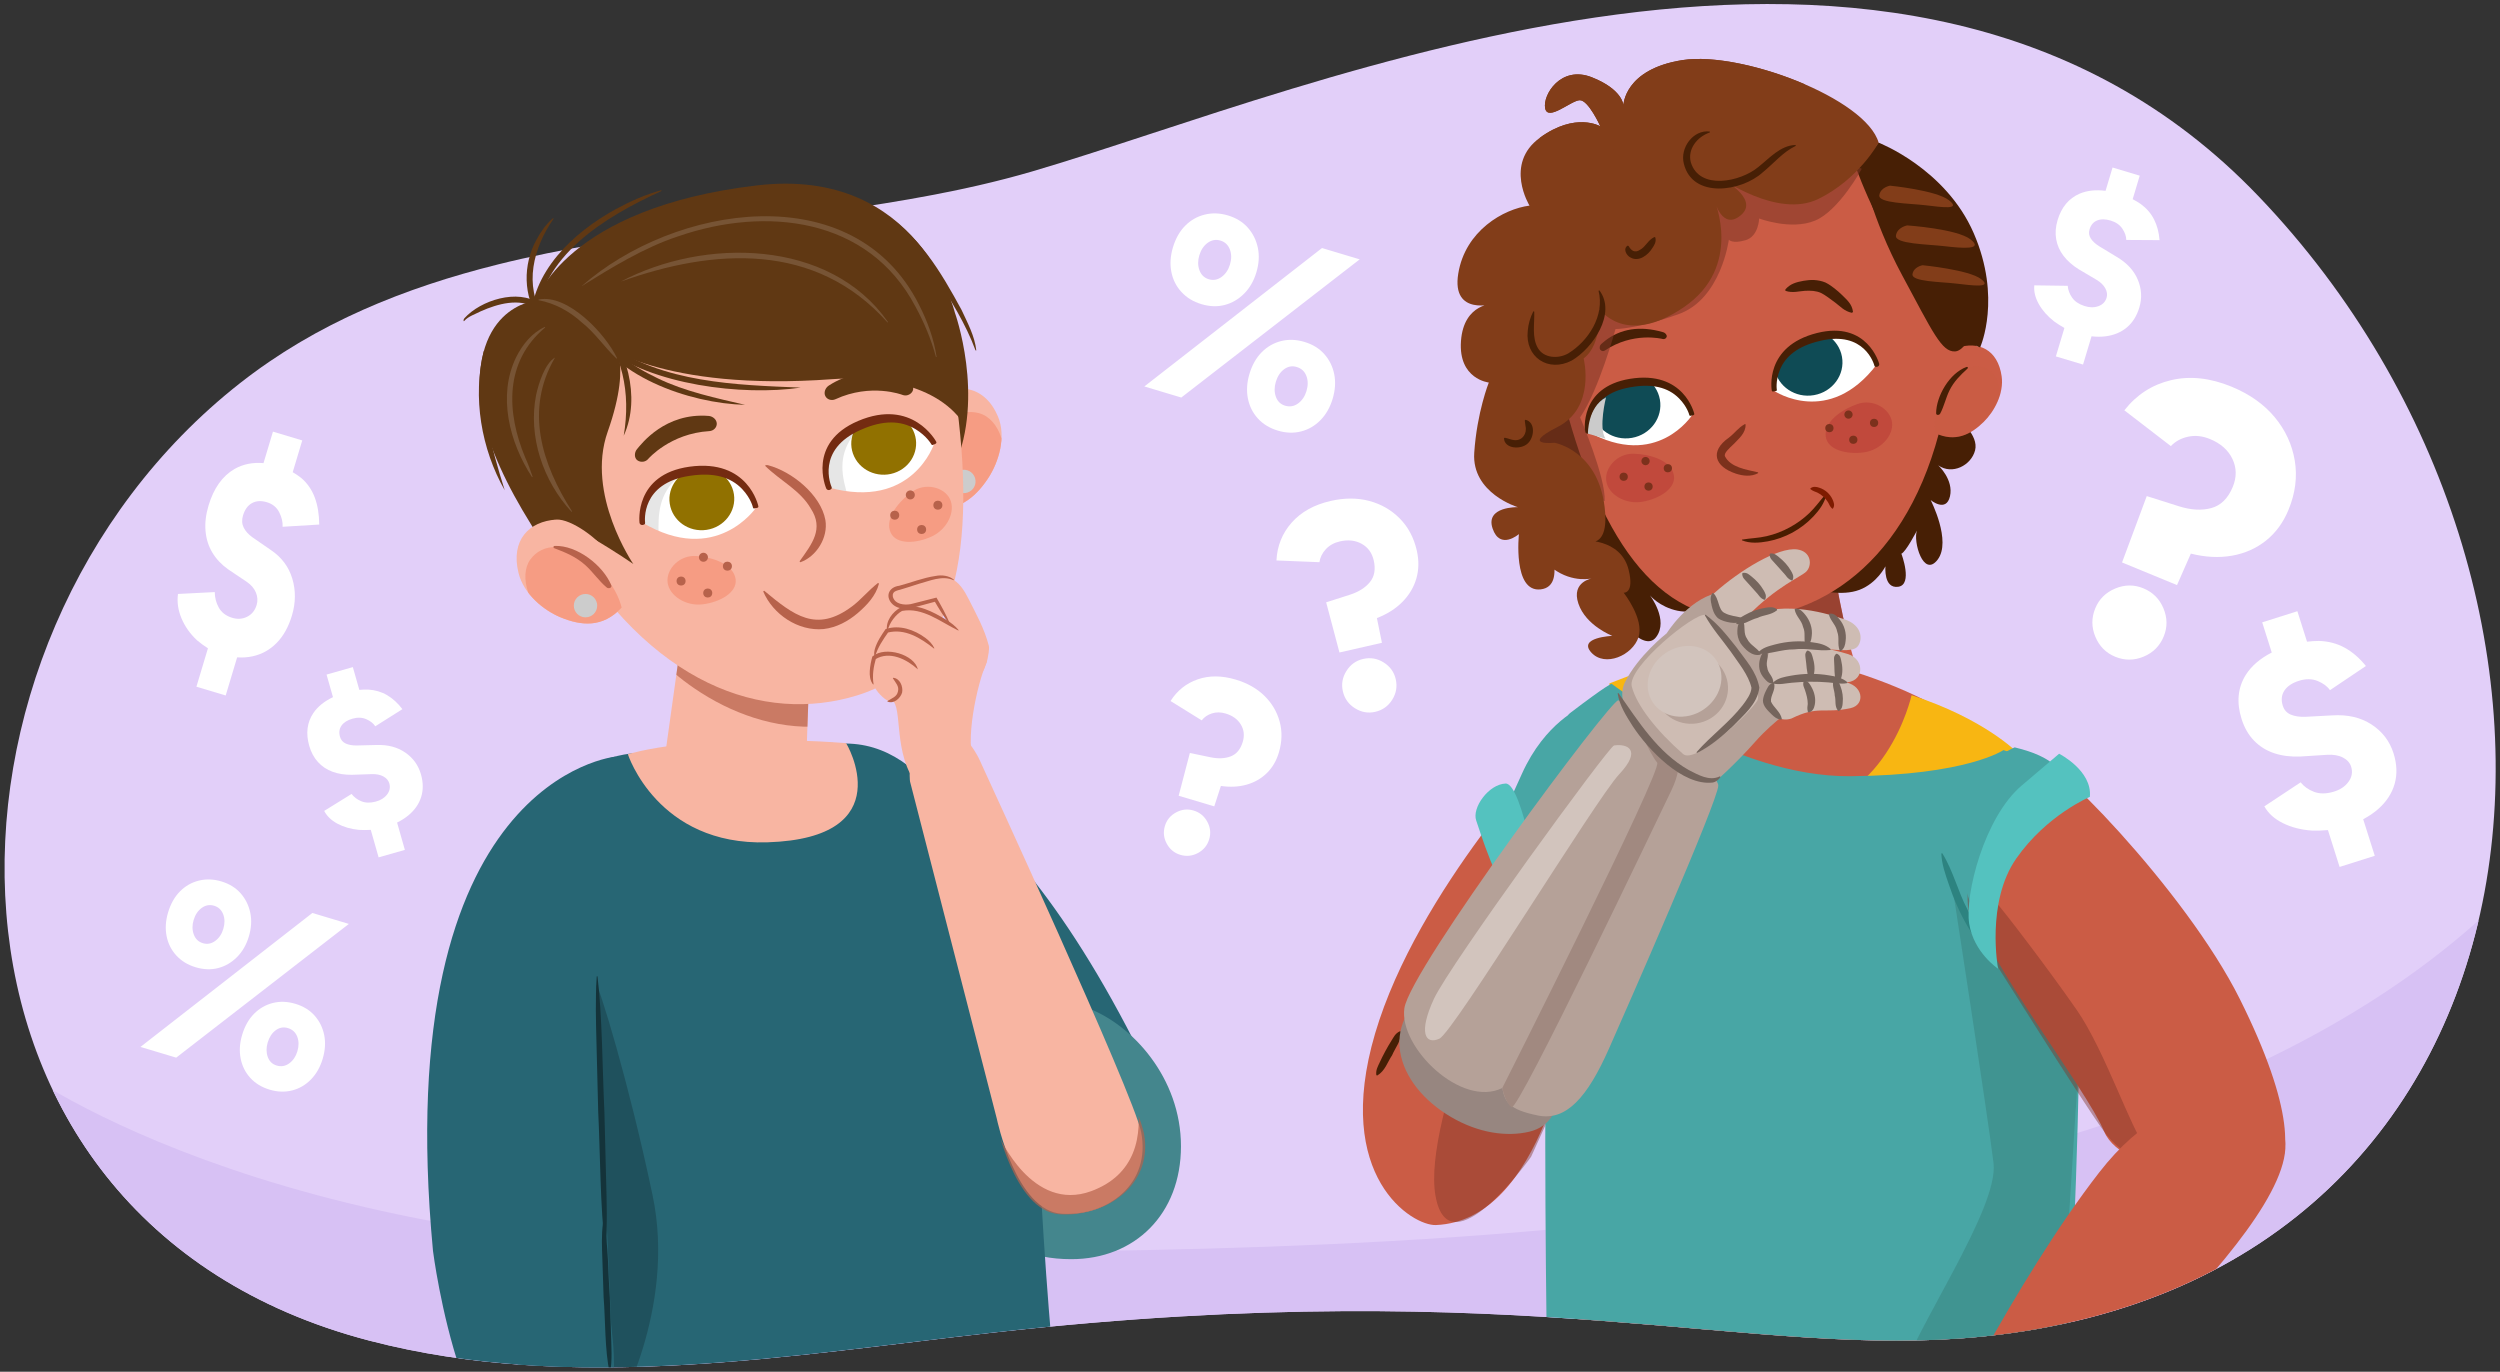 <?xml version="1.0" encoding="UTF-8"?><svg id="a" xmlns="http://www.w3.org/2000/svg" width="760" height="417" xmlns:xlink="http://www.w3.org/1999/xlink" viewBox="0 0 760 417"><rect x="0" y="0" width="760" height="417" fill="#333333" stroke="none"/><defs><clipPath id="b"><path d="M313.706,52.139c-10.693,3.125-21.759,5.596-33.071,7.678-18.519,3.408-59.64-22.895-78.983-21.046-76.8,7.341-26.801,35.766-50.299,41.625-28.208,7.033-54.998,17.715-78.407,36.096C-27.369,195.263-29.203,370.563,112.217,407.535c61.888,16.18,128.343,4.431,189.789-2.443,163.411-18.276,230.352,8.458,301.092,1.174,179.17-18.448,198.829-226.003,83.495-346.606-107.628-112.547-288.101-32.303-372.886-7.522h0Z" fill="none"/></clipPath><clipPath id="d"><path d="M557.333,171.162s2.237,17.584,8.08,35.392c-1.946,6.465-6.756,6.387-18.036,7.262-14.625,1.134-21.815-7.834-21.815-7.834l-1.93-30.739,33.7-4.083.002.002Z" fill="none"/></clipPath><clipPath id="e"><path d="M608.498,114.361c-1.176-8.168-7.102-10.74-13.445-8.63-3.375,1.12-8.102,8.422-8.822,13.099-.256,1.664-1.85,11.015,2.154,12.873,6.019,2.793,10.69.46,14.681-3.477,3.149-3.107,6.195-8.586,5.431-13.865h0Z" fill="none"/></clipPath><clipPath id="f"><path d="M539.669,119.198s17.46,10.346,31.011-8.514c0,0-2.24-12.177-19-8.108-15.255,3.703-12.011,16.622-12.011,16.622h0Z" fill="none"/></clipPath><clipPath id="g"><path d="M514.737,125.651s-10.534,17.286-31.845,5.829c0,0-4.273-11.933,12.439-15.007,16.924-3.113,19.406,9.178,19.406,9.178Z" fill="none"/></clipPath><clipPath id="i"><polygon points="207.052 194.783 200.272 243.324 244.753 241.11 246.448 192.699 207.052 194.783" fill="none"/></clipPath><clipPath id="j"><path d="M303.368,126.59c-4.019-9.489-12.59-10.51-20.293-5.699-4.099,2.557-6.511,12.579-6.043,18.508.166,2.11,1.669,14.959,5.133,15.364,8.793,1.032,14.197-3.233,18.255-9.426,3.201-4.885,5.55-12.613,2.948-18.747h0Z" fill="none"/></clipPath><clipPath id="k"><path d="M229.789,154.383s-12.125,17.829-34.541,4.456c0,0-1.801-13.974,14.375-16.526,16.38-2.581,20.166,12.068,20.166,12.068v.002Z" fill="none"/></clipPath><clipPath id="l"><path d="M283.964,134.913s-6.599,20.276-32.025,13.271c0,0-5.724-12.95,9.141-19.611,15.051-6.744,22.884,6.342,22.884,6.342v-.002Z" fill="none"/></clipPath><clipPath id="m"><path d="M157.619,174.147c-2.431-9.968,3.214-15.686,11.511-16.194,4.414-.272,13.253,5.961,16.254,11.022,1.068,1.801,7.244,11.849,3.484,15.853-5.648,6.016-12.12,5.49-18.551,2.798-5.073-2.124-11.131-7.034-12.698-13.479Z" fill="none"/></clipPath><clipPath id="n"><path d="M277.332,237.223l25.25,102.795s5.517,28.244,19.54,29.137c14.023.892,28.548-8.83,25.648-24.565-2.112-11.455-45.982-108.292-45.982-108.292,0,0-1.824-11.433-12.503-9.094-10.678,2.339-11.953,10.018-11.953,10.018v.002Z" fill="none"/></clipPath></defs><g clip-path="url(#b)"><g isolation="isolate"><g id="c"><path d="M313.706,52.139c-76.835,22.457-172.973,11.127-240.76,64.353C-27.369,195.263-29.203,370.563,112.217,407.535c61.888,16.18,128.343,4.431,189.789-2.443,163.411-18.276,230.352,8.458,301.092,1.174,179.17-18.448,198.829-226.003,83.495-346.606-107.628-112.547-288.101-32.303-372.886-7.522h0Z" fill="#e2cff9"/><path d="M3.598,323.376s75.687,58.743,242.879,57.613c167.192-1.13,428.142,3.389,532.072-127.653v185.266H-11.087l14.685-115.226Z" fill="#d7c1f4"/><path d="M472.738,226.766s-41.813,43.7-54.706,87.414c-12.893,43.714,11.419,58.533,18.492,58.235,32.359-1.364,41.405-57.817,43.932-72.986,2.527-15.169-7.718-72.662-7.718-72.662h0Z" fill="#cb5c45"/><path d="M461.221,277.174s-28.939,62.872-24.84,86.289c4.099,23.417,29.073-11.809,29.073-11.809l10.16-22.367-3.585-42.746-10.808-9.368" fill="#803627" isolation="isolate" opacity=".44"/><path d="M490.224,209.076s21.113-16.926,57.001-9.208c35.888,7.718,68.758,25.888,73.222,50.951,4.463,25.064,1.366,174.367,1.366,174.367l-143.084-19.416s-1.226-170.931.786-177.898c2.01-6.968,10.71-18.796,10.71-18.796h-.002Z" fill="#cb5c45"/><path d="M581.12,211.347s-7.876,35.66-38.901,34.63-32.007-46.3-32.007-46.3l-20.953,8.076,10.096,140.952,93.169,5.385,25.158-2.172-4.495-123.206s-9.972-10.23-32.065-17.364h-.002Z" fill="#f8b612"/><path d="M489.908,207.848s36.998,28.424,72.558,28.122c35.56-.302,46.586-7.944,46.586-7.944,0,0,17.2,4.975,21.663,30.039,4.463,25.064-1.468,180.591-5.863,185.36s-74.373,5.325-106.636,2.048c-32.263-3.275-47.577-12.979-47.577-12.979,0,0-4.439-207.253,6.689-215.741,11.13-8.486,12.579-8.908,12.579-8.908v.002Z" fill="#48a6a5"/><path d="M593.763,271.1s10.59,68.607,12.267,82.459c1.678,13.851-24.109,50.533-29.011,66.881s-2.759,27.95-2.759,27.95c0,0,46.683.576,48.565-2.409,1.88-2.987,8.162-108.47,8.162-108.47,0,0,.818-7.272.102-11.141-.714-3.869-30.251-45.536-30.251-45.536" fill="#3a8582" isolation="isolate" opacity=".55"/><path d="M480.854,214.944s-11.149,4.581-18.204,20.319c-5.057,11.277-7.284,15.273-6.611,18.914.672,3.641,7.196,22.243,12.053,25.714l4.859,3.471,12.797-71.796" fill="#48a6a5"/><path d="M468.301,272.05s-5.469-34.064-10.61-33.854c-5.141.21-10.296,7.386-8.92,11.259s5.697,18.696,12.995,28.22,10.264,8.866,10.264,8.866l-3.729-14.491Z" fill="#54c2bf"/><path d="M616.884,229.033c4.487-2.273,47.495,41.531,64.032,74.689,16.54,33.157,16.092,49.591,9.588,53.696s-45.152.106-50.791-13.345c-5.639-13.449-36.416-52.516-39.959-68.315-3.543-15.798-9.328-33.32,17.13-46.727v.002Z" fill="#cb5c45"/><path d="M600.599,261.818s3.585,9.654,6.057,12.329,16.046,20.451,24.676,32.881c8.63,12.431,16.598,36.726,20.963,41.655s8.334,7.364,8.334,7.364c0,0-13.179-1.416-20.915-11.973-7.736-10.558-33.924-52.914-38.607-59.837-4.683-6.924-3.023-18.95-.508-22.419h0Z" fill="#803627" isolation="isolate" opacity=".44"/><path d="M612.461,227.198s-16.24,7.192-18.638,17.802c-2.399,10.61,7.144,35.166,7.144,35.166,0,0,5.619-32.089,15.295-38.747l9.676-6.658s-.716-4.487-13.479-7.566l.002.002Z" fill="#48a6a5"/><path d="M606.892,293.075c-6.76-6.776-11.525-15.333-14.505-24.374-1.028-2.997-2.094-5.967-2.227-9.238l.278-.094c3.377,5.403,4.711,11.567,7.684,17.132,1.326,2.797,2.833,5.483,4.519,8.07,1.662,2.589,3.815,5.079,4.509,8.362l-.256.142h-.002Z" fill="#2d8380"/><path d="M635.315,242.256s-13.107,5.463-22.377,18.744-5.531,33.48-5.531,33.48c0,0-7.368-4.873-8.766-13.643-1.398-8.77,4.539-32.331,15.938-42.017l11.397-9.686s10.136,5.127,9.34,13.123Z" fill="#54c2bf"/><path d="M474.878,256.523c-.244,9.066-2.313,17.784-2.871,26.81-.466,4.459-.812,8.932-1.04,13.413-.228,4.485-.226,8.958-1.076,13.467l-.294.004c-1.644-8.978-.48-18.08.01-27.106.438-4.505.99-8.998,1.734-13.463.76-4.455,1.386-8.954,3.247-13.183l.288.058h.002Z" fill="#2d8380"/><path d="M557.333,171.162s2.237,17.584,8.08,35.392c-1.946,6.465-6.756,6.387-18.036,7.262-14.625,1.134-21.815-7.834-21.815-7.834l-1.93-30.739,33.7-4.083.002.002Z" fill="#cb5c45"/><g clip-path="url(#d)"><path d="M516.396,182.03l39.575-15.421,6.517,22.967s-13.181,14.107-42.628,1.06l-3.463-8.606h-.002Z" fill="#803627" isolation="isolate" opacity=".67"/></g><path d="M491.38,75.768s-7.928,51.324-6.119,62.178c1.808,10.854,15.594,36.248,22.125,40.081s13.443,5.827,13.443,5.827c0,0-5.343,2.951-10.854,1.808-5.511-1.142-8.386-4.667-8.386-4.667,0,0,5.769,7.506,1.882,12.673s-12.589-7.228-12.589-7.228l-3.283-13.527-17.906-10.882-14.609-38.339,21.351-45.95,14.947-1.974h-.002Z" fill="#471f05"/><path d="M601.227,89.509s.258,28.676-2.739,33.354l-2.997,4.675s6.113,4.759,4.935,9.362c-1.178,4.601-6.978,7.57-11.199,4.555,0,0,4.731,4.361,3.571,9.416-1.16,5.057-5.873,1.15-5.873,1.15,0,0,6.427,12.489,2.104,18.128s-7.514-5.613-6.279-8.852c0,0-3.377,6.513-4.723,7.024,0,0,3.571,9.416-.956,10.056s-3.897-6.215-3.897-6.215c0,0-2.525,5.111-7.906,7.152s-12.293.046-12.293.046c0,0,46.841-79.774,48.251-89.85h0Z" fill="#471f05"/><path d="M474.692,118.786c10.692,43.032,28.522,71.604,57.991,69.054,27.576-2.387,53.482-24.762,60.052-72.86,5.873-42.998-20.799-71.294-60.352-70.878-32.615.344-69.524,27.074-57.693,74.685h.002Z" fill="#cb5c45"/><path d="M506.333,102.876c.17-.134.292-.318.35-.528.126-.462-.42-1.178-1.022-1.342l-.264-.074c-6.862-1.944-12.761-1.024-17.538,2.729-.372.292-.742.606-1.108.942-.476.438-.604,1.214-.28,1.696.31.46.936.58,1.398.27,8.5-5.727,17.204-3.611,17.57-3.517.316.084.566.012.722-.066.06-.03.12-.068.174-.11h-.002Z" fill="#471f05"/><path d="M563.314,94.824c-.282-2.429-1.912-3.703-3.325-5.133-.724-.708-1.492-1.378-2.298-2.01-.828-.624-1.584-1.216-2.767-1.804-1.132-.47-2.29-.676-3.411-.748-1.12-.054-2.201.052-3.243.236-1.038.19-2.054.408-3.005.804-.942.38-1.834,1.014-2.517,1.826l.018.42c1.23.416,2.185.378,3.145.312.944-.078,1.844-.262,2.745-.318.896-.042,1.774-.052,2.605.036.822.104,1.598.28,2.267.588.584.254,1.42.81,2.17,1.334.758.538,1.508,1.098,2.263,1.666,1.53,1.138,2.711,2.589,5.037,3.071l.316-.276v-.004Z" fill="#471f05"/><path d="M530.665,129.102c.012,2.579-1.994,4.153-3.439,5.715-1.56,1.5-3.263,2.937-2.827,3.925,1.718,3.359,6.447,4.007,9.94,4.823.158,0,.214.236.07.304-2.11,1.126-4.579.808-6.713.116-6.397-2.114-8.076-6.764-2.1-10.956,1.782-1.354,2.747-2.939,4.797-4.079.116-.072.274.016.272.152h0Z" fill="#7c311c"/><path d="M575.173,128.352c.556,4.051-3.439,8.468-8.584,9.174s-11.002-.73-11.559-4.781c-.556-4.051,3.819-7.802,9.546-9.888,4.879-1.778,10.04,1.444,10.596,5.495h0Z" fill="#af232b" isolation="isolate" opacity=".33"/><circle cx="556.135" cy="130.146" r="1.254" fill="#7c311c"/><circle cx="563.406" cy="133.685" r="1.254" fill="#7c311c"/><circle cx="569.716" cy="128.556" r="1.254" fill="#7c311c"/><path d="M560.686,126.071c.022.692.602,1.236,1.294,1.212s1.236-.602,1.212-1.294-.602-1.236-1.294-1.212-1.236.602-1.212,1.294Z" fill="#7c311c"/><path d="M488.333,146.378c.694,4.029,5.835,7.034,10.952,6.153,5.119-.88,10.268-4.017,9.576-8.048-.692-4.029-5.995-6.285-12.087-6.545-5.189-.222-9.136,4.409-8.442,8.438v.002Z" fill="#af232b" isolation="isolate" opacity=".33"/><circle cx="507.024" cy="142.341" r="1.254" fill="#7c311c"/><circle cx="501.158" cy="147.91" r="1.254" fill="#7c311c"/><circle cx="493.597" cy="144.926" r="1.254" fill="#7c311c"/><path d="M501.454,139.831c.188.666-.202,1.36-.868,1.546s-1.36-.202-1.546-.868c-.188-.666.202-1.36.868-1.546s1.36.202,1.546.868Z" fill="#7c311c"/><g clip-path="url(#e)"><path d="M608.498,114.361c-1.176-8.168-7.102-10.74-13.445-8.63-3.375,1.12-8.102,8.422-8.822,13.099-.256,1.664-1.85,11.014,2.154,12.873,6.019,2.793,10.69.46,14.681-3.477,3.149-3.107,6.195-8.586,5.431-13.865h0Z" fill="#cb5c45"/><path d="M604.604,112.42c4.109,2.581,5.005,10.924.44,17.47-4.321,6.189-9.244,10.618-13.355,8.04-4.109-2.581-4.751-10.328-1.536-17.38,4.251-9.322,10.34-10.708,14.451-8.132v.002Z" fill="#cb5c45" isolation="isolate" mix-blend-mode="multiply" opacity=".2"/><path d="M597.84,111.55c-5.179,1.85-9.228,8.886-9.256,14.063-.004.706.952.648,1.238.11,1.188-2.219,1.686-4.721,2.801-6.994,1.324-2.703,3.287-4.661,5.499-6.682.266-.242.048-.616-.28-.498h-.002Z" fill="#471f05"/></g><path d="M529.573,164.036c2.607-.436,5.061-.462,7.512-1.046,2.429-.572,4.783-1.454,6.964-2.659,2.198-1.172,4.225-2.663,6.025-4.389,1.808-1.748,3.221-3.761,4.961-5.737l.196.096c-.548,2.643-2.206,4.851-4.023,6.764-1.824,1.936-3.975,3.557-6.303,4.843-2.347,1.254-4.875,2.182-7.492,2.659-2.593.466-5.349.72-7.864-.312l.026-.216-.002-.002Z" fill="#491c00"/><path d="M556.975,154.632c-.788-.724-.878-1.364-1.288-2.002-.394-.61-.852-1.178-1.402-1.65-.526-.498-1.138-.9-1.788-1.226-.68-.322-1.322-.408-2.13-1.062l-.008-.218c.846-.714,1.864-.488,2.723-.204.888.28,1.7.77,2.405,1.378.678.634,1.258,1.384,1.632,2.241.356.826.752,1.804.078,2.731l-.218.016-.002-.002Z" fill="#7e1b00"/><path d="M539.431,118.878s16.512,11.087,31.095-8.07c0,0-3.267-12.579-17.988-9.198-14.907,3.427-13.107,17.268-13.107,17.268Z" fill="#fff"/><g clip-path="url(#f)"><path d="M539.441,112.056c.976,5.447,6.357,9.06,12.025,8.064,5.667-.992,9.468-6.215,8.494-11.663-.978-5.447-6.359-9.058-12.027-8.066-5.665.994-9.468,6.215-8.492,11.663v.002Z" fill="#0f4b55"/></g><path d="M539.483,118.952c-.01,0-.022.004-.032.006-.42.082-.76.152-.83-.222-.024-.128-2.395-13.461,13.771-17.508,15.319-3.817,18.854,9.248,18.888,9.372.094.366-.16.786-.572.892-.418.078-.782.086-.876-.28-.118-.454-2.983-10.814-16.496-7.594-.096.024-.194.052-.292.076-6.227,1.484-10.286,4.445-12.029,8.922-1.304,3.349-.86,5.869-.854,5.897.064.364-.272.356-.676.434l-.002.004Z" fill="#471f05"/><path d="M514.369,126.224s-10.762,16.726-31.747,4.923c0,0-1.99-12.843,12.867-15.578,15.043-2.767,18.88,10.654,18.88,10.654Z" fill="#fff"/><g clip-path="url(#g)"><path d="M484.086,125.047c.976,5.447,6.357,9.06,12.025,8.064,5.667-.992,9.468-6.215,8.494-11.663-.978-5.447-6.359-9.058-12.027-8.066-5.665.994-9.468,6.215-8.492,11.663v.002Z" fill="#0f4b55"/></g><path d="M514.351,126.314c.01-.002.022-.004.032-.006.418-.09.758-.162.674-.532-.028-.128-3.139-13.307-19.584-10.61-15.578,2.571-13.641,15.968-13.623,16.094.06.374.458.658.878.592.416-.094.752-.232.694-.604-.072-.464-1.55-11.111,12.133-13.513.098-.016.198-.03.298-.046,6.307-1.106,11.207,0,14.579,3.421,2.525,2.557,3.117,5.047,3.123,5.075.084.36.392.218.794.13h.002Z" fill="#471f05"/><path d="M565.975,51.329s2.885,14.909,12.245,32.287c9.36,17.378,12.025,23.421,16.118,23.219,4.093-.202,9.962-12.247,4.609-28.616-6.762-20.671-27.83-34.84-27.83-34.84,0,0-5.141,7.95-5.141,7.95Z" fill="#471f05"/><path d="M564.299,51.165s8.722,25.066,24.133,41.685c14.369,15.495,13.631,12.483,13.631,12.483,0,0,6.491-14.757-2.052-34.444-8.544-19.688-28.899-27.51-28.899-27.51l-6.816,7.786h.002Z" fill="#471f05"/><path d="M574.557,56.444s13.993,1.376,17.906,4.411-2.066,2.13-7.142,1.538-14.335-.614-14.013-3.023c.322-2.409,3.249-2.927,3.249-2.927h0Z" fill="#823d19"/><path d="M579.794,68.525s15.117,1.028,19.25,4.253-2.513,2.701-7.876,2.07c-5.361-.63-15.147-.656-14.805-3.215.34-2.559,3.431-3.109,3.431-3.109h0Z" fill="#823d19"/><path d="M584.459,80.629s14.097,1.366,17.786,4.209c3.689,2.845-2.845,1.918-7.632,1.366s-13.525-.572-13.219-2.831c.306-2.259,3.065-2.745,3.065-2.745Z" fill="#823d19"/><path d="M488.227,120.806s-2.333,9.238-.166,12.537l-5.331-1.494s-.14-8.104,5.497-11.042h0Z" fill="#cbcbcb" isolation="isolate" mix-blend-mode="multiply"/><path d="M565.975,51.329s-6.908,12.747-14.235,15.754c-7.328,3.009-16.96-.664-16.96-.664,0,0-.118,5.423-4.133,6.603s-5.085-.132-5.085-.132c0,0-2.313,18.044-15.333,22.637-13.021,4.595-19.12,4.505-19.12,4.505,0,0-5.003,18.492-10.758,26.854,0,0,7.858,18.306,7.47,25.434l-28.124-8.676,8.636-62.326,49.593-54.512,48.049,24.524h.002Z" fill="#803627" isolation="isolate" opacity=".56"/><path d="M571.114,43.379s-6.091,11.177-18.426,17.144c-12.335,5.967-29.803-6.527-29.803-6.527,0,0,12.175,6.335,6.419,11.351s-8.126-4.451-8.126-4.451c0,0,8.764,20.135-9.268,32.481-18.034,12.347-25.804.368-25.804.368,0,0,1.106,10.884-4.677,15.217-5.781,4.333,0,0,0,0,0,0,3.787,14.873-7.888,20.813-11.675,5.939-.998,4.821-.998,4.821,0,0,14.043,2.389,15.429,21.229.902,12.269-6.938,8.48-6.938,8.48,0,0,11.639-.834,14.065,8.888,1.826,7.312-1.502,6.994-1.502,6.994,0,0,6.281,7.94,4.521,13.477s-10.214,9.296-14.373,4.683c-4.159-4.611,6.415-5.043,6.415-5.043,0,0-8.07-3.087-10.33-9.824s4.321-7.69,4.321-7.69c0,0-5.893,1.606-12.035-2.925s-2.427-10.83-2.427-10.83c0,0,7.276,16.096-1.288,17.128-8.564,1.032-6.643-16.806-6.643-16.806,0,0-5.753,5.015-8.014-1.722s7.682-6.459,7.682-6.459c0,0-14.073-4.209-13.251-16.536.822-12.329,4.427-21.355,4.427-21.355,0,0-9.308-.986-8.458-12.633.85-11.647,10.13-11.341,10.13-11.341,0,0-13.079,3.949-10.962-9.116,2.116-13.063,13.763-19.686,21.665-20.691,0,0-7.798-12.661,3.133-20.619,10.93-7.958,18.394-3.481,18.394-3.481,0,0-3.639-8.048-6.281-7.94s-9.664,6.541-10.49,2.477c-.828-4.065,4.759-13.171,14.179-9.456,9.42,3.715,9.614,8.488,9.614,8.488,0,0,.216-10.936,17.978-13.711,17.762-2.773,55.757,11.617,59.615,25.12l-.006-.002Z" fill="#823d19"/><path d="M466.414,94.708c.12,3.739-.784,7.886,1.116,11.127,1.768,3.011,6.087,3.355,9.16,1.632,6.209-3.773,11.187-11.567,9.264-19.062l.258-.14c5.289,6.996-2.006,17.618-8.404,21.341-7.118,3.727-14.261-1.034-13.373-9.032.166-2.102.768-4.091,1.692-5.929l.286.068h0v-.004Z" fill="#471f05"/><path d="M519.792,40.268c-4.073,1.404-6.786,5.229-5.785,9.052,2.591,8.618,15.117,5.963,20.505,1.466,3.335-2.623,6.681-6.563,11.335-6.724l.066.286c-3.949,1.892-6.543,5.197-10.084,8.08-6.405,5.821-21.299,8.068-23.935-2.639-1.268-4.797,2.811-10.426,7.872-9.812l.028.292h0v-.002Z" fill="#471f05"/><path d="M495.101,74.786c.804,1.444,1.894,2.19,3.441,1.17,1.784-.944,2.367-2.941,4.409-3.909l.266.126c.364,1.37-.312,2.355-.93,3.283-1.23,2.032-4.083,4.281-6.601,2.833-1.26-.594-2.413-2.735-.848-3.627l.266.126h0l-.002-.002Z" fill="#471f05"/><path d="M457.45,133.059c1.246.254,1.838.628,2.953.746,2.431.214,3.907-2.082,3.343-4.315l-.214-1.668.198-.218c3.169.742,2.739,5.495.602,7.296-2.026,1.84-6.99,1.574-7.126-1.678l.244-.164h0v.002Z" fill="#471f05"/><path d="M425.877,313.62c.24,2.673-1.71,4.869-2.679,7.18-1.464,2.171-2.102,4.735-4.541,6.171l-.258-.14c-.202-1.546.46-2.627.99-3.777,1.062-2.301,2.257-4.531,3.601-6.68.694-1.062,1.158-2.248,2.629-2.893l.258.14h0v-.002Z" fill="#471f05"/><path d="M472.844,336.949s-1.208,5.523-7.994,7.102-15.321.448-23.693-4.461-14.227-12.049-15.507-19.828c-1.502-9.126,4.691-15.107,4.691-15.107l28.452,15.065,14.051,17.23h0Z" fill="#978680"/><path d="M434.859,294.281s-6.611,5.219-2.527,16.406c4.083,11.187,10.614,15.355,15.489,16.362s8.01-.698,8.868,3.711,2.142,6.553,10.81,8.344c8.668,1.788,15.097-5.607,21.573-20.197,4.909-11.061,33.34-75.697,33.282-80.106-.038-2.941-11.849-13.051-17.338-17.092-7.538-5.547-12.765-4.415-12.765-4.415l-57.393,76.989v-.002Z" fill="#b5a198"/><path d="M456.692,330.758s45.908-93.701,46.504-96.868c.596-3.169-9.056-20.555-11.223-21.001-2.166-.448-63.37,81.746-65.045,93.625s17.352,30.381,29.763,24.243Z" fill="#b5a198"/><path d="M490.684,226.614c-1.594.226-50.023,66.747-54.776,77.051s-2.643,14.031,1.66,12.097c4.303-1.932,47.619-72.894,54.654-80.376,7.038-7.482,2.509-9.348-1.538-8.772Z" fill="#d2c4bd"/><path d="M456.692,330.758s48.967-96.988,47.085-98.944-7.258-13.977-7.258-13.977c0,0,20.519,3.977,11.599,22.397-4.279,8.836-46.589,97.712-48.585,96.36s-2.841-5.837-2.841-5.837v.002Z" fill="#a18980"/><path d="M506.671,192.528s6.121-9.976,15.179-12.269c10.336,5.823,26.24,30.343,25.04,32.739-1.2,2.399-7.154,5.521-13.293,12.483-6.139,6.962-12.623,12.595-12.623,12.595,0,0-6.85-.526-14.999-7.196-3.229-2.643-16.18-15.097-11.987-23.505,4.045-8.11,12.683-14.847,12.683-14.847Z" fill="#b5a198"/><path d="M518.378,186.943c3.231.786,18.184,22.137,15.83,26.058-2.357,3.921-18.86,19.422-22.527,16.232-8.036-6.994-14.143-14.783-15.628-20.555-1.484-5.771,19.094-22.521,22.325-21.735Z" fill="#cebcb3"/><path d="M509.388,199.578c5.549-2.611,12.197-.39,14.845,4.957s.3,11.799-5.249,14.409c-5.549,2.611-12.197.39-14.845-4.957-2.651-5.347-.3-11.799,5.249-14.409Z" fill="#b5a198"/><path d="M512.729,196.373c6.185-.298,10.918,4.269,10.574,10.204-.344,5.933-5.637,10.986-11.823,11.285-6.185.298-10.918-4.269-10.574-10.204.344-5.933,5.637-10.986,11.823-11.285h0Z" fill="#d2c4bd"/><path d="M492.02,210.685c6.127,8.71,11.851,17.998,21.347,23.401,2.889,1.45,6.281,3.499,9.474,1.916l.218.196c-.504.796-1.414,1.52-2.421,1.698-9.16,1.062-19.65-10.054-24.277-17.118-1.964-3.087-3.993-6.229-4.609-9.976l.268-.118h0Z" fill="#75655d"/><path d="M546.32,167.025c4.349.584,4.657,4.881,2.777,6.75-1.566,1.556-8.964,4.459-17.82,13.509,12.043-4.965,24.87-.45,29.201.902,6.267,1.956,5.727,7.092,3.969,8.612-3.231,2.793-18.654-2.377-27.758.668-9.294,3.991-7.576-8.596-7.95-9.474-.454-1.068-4.233-.146-4.279-.288-1.19.176-6.559-4.501-3.305-7.416,7.8-6.984,19.472-14.029,25.168-13.263h-.002Z" fill="#cebcb3"/><path d="M539.591,197.512c5.813-2.841,17.272-.206,22.237,1.342,5.233,1.632,5.059,8.902-1.452,8.604-1.898-.088-21.373.216-21.373.216,0,0-2.012-2.609-2.196-2.649-2.411-.538-.762-2.481.156-4.341.96-1.948.23-2.555,2.629-3.171v-.002Z" fill="#cebcb3"/><path d="M538.265,208.48c1.058-1.158,1.152-1.38,4.431-1.918,1.436-.956,12.441.186,17.462.7,6.277.642,7.162,7.006,2.349,8.032-8.102,1.726-9.696-.912-17.884,3.127-5.885,1.998-9.9-6.063-6.357-9.938v-.002Z" fill="#cebcb3"/><path d="M520.825,180.29c1.802,1.552,1.46,5.115,3.421,6.043,1.844.984,3.411.94,5.519,1.53l.142.258c-.904,1.37-2.527,1.34-3.787,1.162-1.362-.216-2.811-.582-3.923-1.404-1.258-1.27-1.526-2.527-1.848-3.763-.236-1.236-.65-2.447.182-3.791l.292-.034h0l.002-.002Z" fill="#75655d"/><path d="M529.807,174.16c1.322-.196,1.91.538,2.639,1.078,1.446,1.15,2.717,2.507,3.655,4.127.456.796,1.06,1.696.506,2.893l-.278.094c-1.136-.478-1.448-1.106-1.988-1.762-.936-1.096-2.413-2.667-3.381-3.775-.558-.668-1.288-1.114-1.336-2.423l.184-.23h0v-.002Z" fill="#75655d"/><path d="M538.133,168.273c1.322-.196,1.91.538,2.639,1.078,1.446,1.15,2.717,2.507,3.655,4.127.456.796,1.06,1.696.506,2.893l-.278.094c-1.136-.478-1.448-1.106-1.988-1.762-.936-1.096-2.413-2.667-3.381-3.775-.558-.668-1.288-1.114-1.336-2.423l.184-.23h0v-.002Z" fill="#75655d"/><path d="M529.939,188.58c.756,2.192-.068,3.875,1.216,5.685.986,1.972,2.867,2.481,4.131,4.457l-.088.28c-2.517.688-4.793-1.626-6.105-3.491-.67-1.13-1.01-2.479-.942-3.735.066-1.228.168-2.575,1.518-3.317l.27.118h0v.002Z" fill="#75655d"/><path d="M545.738,185.025c1.488-.092,2.217.904,2.963,1.748,1.5,1.768,2.387,4.233,2.064,6.571-.096,1.162-.394,2.381-1.602,3.069l-.272-.108c-.706-2.217.132-3.733-.766-5.731-.48-2.116-2.134-3.115-2.559-5.309l.172-.238h0v-.002Z" fill="#75655d"/><path d="M556.129,186.547c1.492-.194,2.301.814,3.045,1.678,1.518,1.784,2.219,4.317,1.892,6.625-.112,1.202-.39,2.355-1.496,3.079l-.28-.088c-.838-2.144,0-3.799-.782-5.833-.406-2.17-1.952-3.035-2.529-5.211l.152-.252h0l-.002.002Z" fill="#75655d"/><path d="M537.294,198.048c.45,1.94-.564,3.059-.046,4.907.142,1.722,1.83,2.587,1.858,4.611l-.202.214c-1.312,0-1.916-.79-2.561-1.53-.626-.716-1.268-1.716-1.468-2.861-.18-1.062-.118-2.16.188-3.163.32-.962.62-2.074,1.994-2.353l.236.174h0Z" fill="#75655d"/><path d="M549.603,197.764c1.142.448,1.164,1.214,1.416,1.908.556,1.826.866,3.831.29,5.713-.144.372-.886,1.242-1.402.74-.752-1.766-.684-4.045-1.008-6.011-.04-.708-.348-1.336.42-2.271l.282-.078h0l.002-.002Z" fill="#75655d"/><path d="M558.435,198.732c1.108.528,1.076,1.294,1.276,2.004.426,1.862.592,3.883-.116,5.719-.164.354-.982,1.184-1.45.64-.624-1.816-.396-4.083-.578-6.069.01-.708-.252-1.358.58-2.237l.288-.058h0Z" fill="#75655d"/><path d="M539.303,207.706c.624,2.014-1.166,3.751-.914,5.579.754,1.78,2.861,3.061,3.297,5.277l-.196.218c-1.364-.144-2.203-.904-3.005-1.696-.978-1.002-2.587-2.403-2.553-4.179.096-.986.42-1.876.824-2.711.554-1.008.822-2.148,2.29-2.631l.258.14h0l-.002.002Z" fill="#75655d"/><path d="M548.543,206.94c1.316.17,1.638,1.078,2.104,1.844.928,1.634,1.426,3.587,1.038,5.501-.2.952-.6,2.068-1.862,2.279l-.238-.172c-.306-1.186-.07-1.666-.026-2.391-.004-1.462-.406-2.901-.882-4.319-.24-.768-.728-1.35-.372-2.569l.238-.172h0v-.002Z" fill="#75655d"/><path d="M557.749,206.584c1.262.34,1.424,1.256,1.754,2.034.624,1.608.862,3.371.676,5.087-.076.848-.114,1.754-1.134,2.421l-.29-.048c-1.144-1.5-.548-3.019-.992-4.633-.006-1.586-1.01-3.167-.274-4.725l.26-.136h0Z" fill="#75655d"/><path d="M518.488,186.845c3.743,2.737,6.521,6.345,9.36,9.898,2.767,3.891,6.127,7.37,6.994,12.297-.612,5.043-4.779,8.3-8.016,11.709-3.321,3.133-6.792,6.111-10.928,8.164l-.176-.234c4.487-5.111,9.958-9.022,14.089-14.351,1.12-1.492,2.587-3.481,2.635-5.259-.922-3.955-4.035-7.626-6.325-11.012-2.627-3.637-5.619-6.978-7.848-11.014l.218-.196h-.002Z" fill="#75655d"/><path d="M527.81,189.482c.428-1.436,1.528-1.856,2.493-2.443,1.982-1.138,4.163-1.944,6.435-2.287,1.126-.174,2.329-.388,3.487.464l.01.294c-1.936,1.546-3.947,1.34-6.015,2.351-2.114.518-3.961,2.128-6.247,1.866l-.162-.246h0Z" fill="#75655d"/><path d="M534.32,198.532c1.394-1.66,3.357-2.08,5.205-2.597,3.749-.988,7.724-1.256,11.563-.652,1.914.252,3.877.658,5.447,2.038l-.086.28c-3.869.412-7.244-.692-11.036-.184-3.809-.034-7.092,1.44-10.97,1.38l-.122-.268h0v.002Z" fill="#75655d"/><path d="M538.959,207.534c1.576-1.512,3.575-1.754,5.477-2.126,3.843-.698,7.826-.752,11.679-.08,1.922.298,3.889.694,5.495,2.064l-.082.282c-2.074.398-3.823-.088-5.689-.218-3.697-.326-7.408-.256-11.102.096-1.868.16-3.619.662-5.685.262l-.092-.278h0v-.002Z" fill="#75655d"/><path d="M587.328,441.01s25.032-51.344,50.775-84.523c25.744-33.179,51.33-19.734,54.766-14.797,15.726,22.585-70.392,94.295-90.666,114.874-9.996,10.146-14.877-15.553-14.877-15.553h.002Z" fill="#cb5c45"/><path d="M468.107,41.883c10.93-7.958,18.394-3.481,18.394-3.481,0,0-3.639-8.048-6.281-7.94s-9.664,6.541-10.49,2.477c-.828-4.065,4.759-13.171,14.179-9.456,9.42,3.715,9.614,8.488,9.614,8.488,0,0,.216-10.936,17.978-13.711,9.434-1.472,24.578,1.896,37.282,7.404l-51.158,21.089-29.517-4.867-.002-.002Z" fill="#823d19"/><g id="h"><path d="M256.579,228.559c.558-1.628,44.262-3.303,92.759,97.204.274.568,17.362,37.122-8.81,46.486-20.099,7.192-28.913,3.401-37.668-4.153-11.673-6.233-42.208-108.969-42.208-108.969,0,0-7.846-19.578-4.073-30.571v.002Z" fill="#276674"/><path d="M287.658,345.335c4.255,19.294,12.767,37.452,38.019,37.452,19.274,0,33.338-13.647,33.338-34.332s-14.753-37.026-28.656-42.133c-18.092-6.646-47.157,18.814-42.702,39.013h.002Z" fill="#44868d"/><path d="M331.102,348.562c-4.953,1.344-9.736,2.355-14.121,5.079-4.615,2.287-8.092,5.897-12.353,8.782l-.17-.154c4.187-6.607,11.545-10.904,18.846-13.307,2.497-.728,5.173-1.35,7.792-.63l.004.23h.002Z" fill="#1d4d57"/><path d="M159.525,455.753l163.978-9.071c-2.713-23.91-5.161-51.243-6.922-81.843,0,0-5.547-136.232-58.163-138.769-42.118-2.03-63.116,2.828-63.116,2.828,0,0-62.751-3.747-44.654,125.133,5.748,40.926,8.204,74.68,8.877,101.722Z" fill="#276674"/><path d="M190.87,229.288s20.805-6.759,66.307-3.383c.211.016,16.994,28.878-23.914,30.161-33.417,1.047-42.393-26.778-42.393-26.778Z" fill="#f8b5a2"/><path d="M181.245,299.296c.88.52,9.815,29.229,17.141,64.06,7.326,34.83-11.376,66.781-11.376,66.781l-5.763-130.841h-.002Z" fill="#14333a" isolation="isolate" opacity=".4"/><polygon points="207.052 194.783 200.272 243.324 244.753 241.11 246.448 192.699 207.052 194.783" fill="#f8b5a2"/><g clip-path="url(#i)"><path d="M202.314,175.289c7.899,4.488,14.03,11.651,21.967,16.151,9.521,5.395,20.647,6.959,31.07,9.978,10.013,2.899,3.007,18.848-5.887,19.419-13.855.89-27.321-4.016-38.407-11.593-8.255-5.642-18.754-14.997-17.294-28.025.469-4.187,5.45-7.693,8.551-5.932v.002Z" fill="#b7624b" isolation="isolate" opacity=".7"/></g><path d="M187.17,230.013s-69.098,6.356-55.543,150.234c0,0,9.416,74.751,38.618,67.478,20.921-5.21,15.883-41.734,15.883-41.734l-15.872-141.864,16.914-34.112v-.002Z" fill="#276674"/><path d="M183.954,379.162c-1.51-11.829-1.487-29.089-2.098-41.156l-.518-20.593c-.175-6.864-.387-13.729.07-20.612l.23-.007c1.462,11.834,1.507,29.09,2.098,41.156l.522,20.593c.159,6.865.439,13.726-.074,20.612l-.23.007h0Z" fill="#14333a"/><path d="M303.368,126.59c-4.019-9.489-12.59-10.51-20.293-5.699-4.099,2.557-6.511,12.579-6.043,18.508.166,2.111,1.669,14.959,5.133,15.364,8.793,1.032,14.197-3.233,18.255-9.426,3.201-4.885,5.55-12.614,2.948-18.747h0Z" fill="#f8b5a2"/><g clip-path="url(#j)"><path d="M297.659,125.615c6.185,1.674,9.888,11.477,5.864,21.038-3.81,9.04-8.943,16.159-15.131,14.488-6.185-1.674-9.373-10.846-7.279-20.537,2.77-12.817,10.358-16.657,16.546-14.989h0Z" fill="#f69c83"/><path d="M288.501,126.96c-6.251,4.083-9.446,14.053-7.918,20.342.209.857,1.449.446,1.662-.305.893-3.112.79-6.325,1.567-9.478.924-3.749,2.913-6.821,5.21-10.055.278-.388-.125-.765-.52-.506v.002Z" fill="#b7624b"/></g><circle cx="293.015" cy="146.363" r="3.555" transform="translate(-13.417 30.695) rotate(-5.863)" fill="#ccc"/><path d="M162.931,91.405s-21.582,1.587-16.361,36.154c4.441,14.069,9.528,23.68,18.048,36.89,8.636,13.389,25.136,12.912,25.136,12.912,0,0,91.399-15.078,100.422-35.627,9.304-21.194.088-46.752.088-46.752,0,0-10.74-44.41-60.064-38.627-58.403,6.847-67.266,35.048-67.266,35.048l-.002.002Z" fill="#603813"/><path d="M290.355,119.269c6.783,47.1.622,82.716-29.704,92.106-28.378,8.786-63.18-2.972-89.173-48.126-23.237-40.363-8.173-79.284,31.31-94.875,32.559-12.855,80.062-1.219,87.567,50.895Z" fill="#f8b5a2"/><path d="M195.626,140.339c.541-.1,1.051-.377,1.422-.818h0c.066-.077,6.705-7.751,18.601-8.462,1.283-.077,2.3-1.117,2.25-2.318-.045-1.206-1.189-2.197-2.476-2.3-13.18-1.062-20.416,8.471-21.799,10.127-.806.964-.871,2.641.139,3.37.543.393,1.224.518,1.863.4Z" fill="#603813"/><path d="M232.738,141.699l-.028.003c.088-.124-.219.278.245-.262-.158-.183-.048-.055-.076-.095.147,0,.43.058.579.077,7.207,1.854,16.066,8.97,17.461,16.662.897,5.348-2.721,11.121-7.631,12.851l-.226-.284c3.792-5.338,7.479-9.886,3.395-16.094-3.144-5.491-9.348-8.49-13.774-12.858-.034-.041.069.083-.093-.105.453-.547.154-.143.248-.265l.043.032-.141.334h0l-.002.004Z" fill="#b7624b"/><path d="M229.789,154.383s-12.125,17.829-34.541,4.456c0,0-1.801-13.974,14.375-16.526,16.38-2.581,20.166,12.068,20.166,12.068v.002Z" fill="#fff"/><g clip-path="url(#k)"><path d="M203.611,153.156c.791,5.177,5.797,8.726,11.184,7.921,5.385-.802,9.109-5.651,8.317-10.83-.793-5.177-5.799-8.725-11.184-7.921-5.385.804-9.108,5.653-8.317,10.83Z" fill="#917100"/><path d="M190.58,160.637c1.011-8.228,2.885-16.478,8.955-22.067,4.9-4.511,12.741-6.919,21.435-5.153,5.613,1.139,11.983,10.574,6.637,8.273-6.914-2.976-13.944-3.547-21.612,3.466-5.475,5.006-6.056,10.447-5.755,17.962.184,4.568-10.207,1.969-9.66-2.479v-.002Z" isolation="isolate" opacity=".1"/></g><path d="M229.767,154.48c.012-.001.024-.002.033-.007.456-.087.827-.155.747-.559-.026-.14-3.034-14.509-20.93-12.04-16.952,2.356-15.224,16.927-15.208,17.064.054.407.479.725.937.666.453-.091.821-.231.769-.636-.066-.504-1.373-12.084,13.523-14.307.107-.015.217-.026.324-.041,6.865-1.025,12.144.312,15.705,4.111,2.665,2.841,3.239,5.556,3.242,5.587.082.392.417.247.855.164h.002Z" fill="#742b11"/><path d="M283.964,134.913s-6.599,20.277-32.025,13.271c0,0-5.724-12.95,9.141-19.61,15.051-6.744,22.884,6.342,22.884,6.342v-.002Z" fill="#fff"/><g clip-path="url(#l)"><path d="M259.659,138.764c2.243,4.765,8.079,6.868,13.043,4.696,4.961-2.172,7.169-7.799,4.924-12.565-2.241-4.767-8.078-6.871-13.041-4.696-4.963,2.173-7.169,7.799-4.926,12.566Z" fill="#917100"/><path d="M247.989,151.529c-1.136-8.108-1.448-16.45,2.975-23.281,3.57-5.515,10.521-9.741,19.365-10.193,5.709-.291,14.283,7.155,8.531,6.271-7.437-1.143-14.37.04-19.97,8.624-3.998,6.128-3.162,11.469-.94,18.573,1.35,4.32-9.345,4.39-9.96.005h0Z" isolation="isolate" opacity=".1"/></g><path d="M284.078,135.062c.012-.005.021-.008.033-.011.432-.165.7-.392.503-.764-.067-.128-7.201-13.351-23.746-6.315-15.665,6.682-9.744,20.416-9.687,20.547.17.381.667.581,1.091.403.411-.205.721-.438.551-.819-.21-.475-4.862-11.41,8.858-17.434.098-.042.201-.083.299-.125,6.325-2.777,11.804-2.841,16.359-.063,3.4,2.074,4.799,4.593,4.812,4.622.194.36.511.118.925-.039l.002-.002Z" fill="#742b11"/><path d="M166.133,90.417l19.503,12.505s7.179,5.461-.91,28.35c-6.721,19.014,7.805,40.194,7.805,40.194,0,0-22.578-15.72-29.382-14.312-6.803,1.408-12.12-45.257-12.12-45.257l15.105-21.48h-.002Z" fill="#603813"/><path d="M182.294,104.151s18.441,14.966,70.719,11.117c9.955-.733,30.851-.089,40.028,13.631,2.765-33.612-19.817-57.373-19.817-57.373l-38.961-13.555s-29.858,6.143-42.463,10.872c-12.606,4.727-28.981,27.081-28.981,27.081l19.475,8.23v-.002Z" fill="#603813"/><path d="M162.959,93.616c-5.116-3.117-11.668-1.261-16.806,1.016-1.601.844-3.814,1.54-4.976,2.89l-.184.146c-.216-.404.053-.693.174-.909,4.925-5.485,16.242-9.078,22.735-4.492l-.944,1.348h0v.002Z" fill="#603813"/><path d="M168.302,66.473c-6.152,8.788-9.202,20.347-2.946,29.809l-1.38.898c-4.986-7.12-5.029-16.72-.918-24.257,1.332-2.461,2.943-4.791,5.073-6.61l.171.159h0Z" fill="#603813"/><path d="M201.109,58.054c-16.957,7.746-37.2,19.751-38.248,40.452l-1.645-.038c.171-15.842,13.021-27.767,25.989-34.892,4.405-2.379,8.993-4.445,13.829-5.746l.075.222h0v.002Z" fill="#603813"/><path d="M243.417,117.836c-17.755,2.599-45.414-.821-59.776-12.18l1.039-1.277c16.724,12.052,39.161,12.642,58.737,13.457h0Z" fill="#603813"/><path d="M189.613,132.464c2.206-13.28-.364-24.869-8.703-35.527l1.293-1.02c8.14,9.77,12.804,24.699,7.411,36.547h0Z" fill="#603813"/><path d="M153.442,149.05c-7.141-12.559-9.843-28.289-6.347-42.403l1.59.428c-3.585,14.033.656,28.915,4.756,41.975h0Z" fill="#603813"/><path d="M296.559,106.519c-2.958-8.046-7.638-15.497-12.275-22.684-4.842-6.909-10.25-14.06-17.662-18.252l.751-1.465c11.677,6.59,18.734,18.667,24.937,30.094,1.839,3.982,3.987,7.886,4.487,12.327l-.233-.018h0l-.004-.002Z" fill="#603813"/><path d="M226.523,123.07c-16.841-.398-41.279-8.77-48.039-25.586l1.531-.606c3.569,8.578,11.652,14.183,19.822,18.072,8.309,4.066,18.028,6.104,26.687,8.121h0v-.002Z" fill="#603813"/><path d="M163.69,91.066c8.893-1.854,20.42,10.462,23.901,17.832l-.163.113c-3.763-3.527-6.509-7.806-10.562-10.991-3.713-3.391-8.192-5.827-13.144-6.759l-.03-.198h0l-.002.002Z" fill="#775435"/><path d="M176.754,87.038c28.165-24.856,82.807-33.772,102.621,5.593,2.551,4.985,4.513,10.321,5.356,15.872l-.196.034c-1.447-5.359-3.59-10.499-6.235-15.327-14.27-27.145-45.5-30.586-72.145-21.361-10.38,3.396-20.545,9.687-29.399,15.191h0l-.002-.002Z" fill="#775435"/><path d="M188.683,85.624c25.287-13.409,63.549-13.103,81.275,12.281l-.156.125c-21.867-24.541-52.737-22.592-81.122-12.408h0l.002.002Z" fill="#775435"/><path d="M165.736,99.555c-12.408,10.374-11.827,25.712-6.074,39.532.86,1.893,1.597,3.844,2.256,5.868l-.175.094c-6.842-10.462-10.57-24.719-4.82-36.483,1.912-3.826,4.78-7.386,8.716-9.184l.098.173h0Z" fill="#775435"/><path d="M168.722,108.692c-9.279,15.902-4.035,32.324,5.188,46.783l-.159.121c-8.647-9.338-13.294-22.95-10.757-35.592.801-3.593,2.653-9.497,5.728-11.315h0v.002Z" fill="#775435"/><path d="M275.998,120.099c-.524.166-1.103.164-1.64-.049h0c-.094-.037-9.569-3.669-20.393,1.318-1.17.536-2.556.102-3.077-.983-.528-1.084.013-2.497,1.098-3.196,11.12-7.155,21.997-2.166,23.998-1.358,1.166.469,2.013,1.917,1.466,3.037-.294.601-.833,1.035-1.454,1.231h.002Z" fill="#603813"/><path d="M288.818,151.775c1.722,3.704-.819,9.105-5.548,11.302-4.731,2.199-10.773,2.562-12.495-1.14-1.721-3.702,1.377-8.581,6.263-12.271,4.162-3.142,10.06-1.594,11.78,2.109Z" fill="#f69c83"/><circle cx="271.994" cy="156.623" r="1.37" fill="#b7624b"/><circle cx="280.174" cy="160.966" r="1.37" fill="#b7624b"/><circle cx="285.114" cy="153.579" r="1.37" fill="#b7624b"/><path d="M275.439,150.904c.247.717,1.026,1.097,1.742.851s1.097-1.026.851-1.742-1.026-1.097-1.742-.851-1.097,1.026-.851,1.742Z" fill="#b7624b"/><path d="M202.95,177.076c.507,4.052,5.526,7.281,10.702,6.635,5.176-.648,10.491-3.547,9.984-7.599-.507-4.052-5.721-6.541-11.821-7.075-5.195-.456-9.372,3.987-8.865,8.039Z" fill="#f69c83"/><circle cx="221.135" cy="172.118" r="1.37" fill="#b7624b"/><circle cx="215.155" cy="180.277" r="1.37" fill="#b7624b"/><circle cx="207.047" cy="176.639" r="1.37" fill="#b7624b"/><path d="M215.178,169.099c.172.738-.287,1.473-1.026,1.646s-1.473-.287-1.646-1.026.287-1.473,1.026-1.646,1.473.287,1.646,1.026Z" fill="#b7624b"/><path d="M157.619,174.147c-2.431-9.968,3.214-15.686,11.511-16.194,4.414-.272,13.253,5.961,16.254,11.022,1.068,1.801,7.244,11.849,3.484,15.853-5.648,6.016-12.12,5.49-18.551,2.798-5.073-2.124-11.131-7.034-12.698-13.479Z" fill="#f8b5a2"/><g clip-path="url(#m)"><path d="M161.212,170.1c-3.545,4.883-.708,14.926,7.597,20.361,7.857,5.136,15.59,7.965,19.137,3.081,3.545-4.885.69-14.121-6.289-20.765-9.229-8.785-16.896-7.56-20.445-2.679v.002Z" fill="#f69c83"/><path d="M168.613,165.959c6.834-.267,14.768,5.972,17.202,11.932.331.815-.799,1.188-1.378.703-2.4-2.008-4.137-4.665-6.475-6.77-2.781-2.504-5.956-3.853-9.444-5.158-.42-.156-.34-.689.092-.705l.002-.002Z" fill="#b7624b"/></g><circle cx="177.995" cy="184.12" r="3.555" fill="#ccc"/><path d="M267.217,177.413c-.979,3.744-3.651,6.526-6.478,8.979-2.855,2.431-6.399,4.385-10.38,4.844-7.753.718-15.412-4.489-18.344-11.437l.287-.223c8.992,7.469,15.849,12.932,26.763,4.733,2.766-2.088,4.905-4.793,7.843-7.086l.311.187h0l-.002.002Z" fill="#b7624b"/><path d="M288.78,189.573c-3.674-2.641-8.482-5.204-10.7-5.202-5.938.008-7.233,3.514-8.36,6.555-1.897,5.126-7.001,12.407-3.705,18.184.576,1.011,1.37,1.941,2.276,2.757,1.607,1.448,2.269,1.356,3.347,1.376,2.815,3.695-.32,18.403,9.003,27.279,3.405,3.292,19.599-.798,15.74-8.067-3.386-6.379.745-24.825,3.501-30.946,1.644-3.652-4.885-7.464-11.101-11.933v-.002Z" fill="#f8b5a2"/><path d="M288.89,175.782c2.726,1.069,4.368,3.935,5.638,6.453,2.454,4.868,4.73,8.914,6.072,14.073.432,1.661-1.253,8.909-3.183,9.171-2.538.347-3.976-6.522-4.779-8.297-2.155-4.754-8.068-14.765-8.194-14.882-2.459.651-4.954,1.303-7.43,1.947-1.63.423-4.862.063-5.734-1.597-.937-1.295-.755-3.224,1.335-3.745,3.914-.971,9.02-3.084,13.161-3.515,1.176-.121,2.204.035,3.113.39" fill="#f8b5a2"/><path d="M283.922,197.154c-4.011-3.184-8.899-6.237-14.151-4.819l.313-.219c-1.622,2.302-3.296,4.742-4.052,7.479l-.159.016c-.224-.753-.121-1.566.078-2.294.642-2.246,1.971-4.172,3.273-6.079,4.182-1.401,8.708.182,12.112,2.698,1.103.828,2.114,1.846,2.712,3.122l-.125.099h0v-.002Z" fill="#b7624b"/><path d="M279.041,203.501c-3.38-3.094-8.639-5.737-12.947-3.077l.205-.295c-.744,2.544-1.18,5.229-.729,7.885l-.141.075c-.946-1.148-1.103-2.734-1.021-4.128.098-1.49.379-2.925.786-4.37l.157-.121c3.795-3.112,12.623-.532,13.69,4.03h0Z" fill="#b7624b"/><path d="M269.779,213.118c1.342-.878,2.869-1.258,3.195-2.902.442-1.594-.726-2.666-1.55-4.032l.078-.141c2.048.146,3.086,2.615,2.748,4.472-.519,1.803-2.578,3.585-4.464,2.761l-.006-.16h0v.002Z" fill="#b7624b"/><path d="M291.323,191.681c-5.363-2.58-10.814-7.143-17.094-5.957-1.821.969-3.902,3.574-4.412,6.116l-.159-.006c-.502-3.007,1.672-5.871,4.25-7.241,4.959-1.249,9.733,1.412,13.835,3.868,1.355.854,2.647,1.824,3.682,3.093l-.1.125h0l-.002.002Z" fill="#b7624b"/><path d="M288.622,189.661c-1.752-2.235-3.161-4.564-4.555-6.955l.518.13-6.749,1.821c-2.403.649-5.468.668-7.137-1.704-1.481-2.223-.147-4.524,2.627-4.871,3.675-.969,7.253-2.432,11.061-2.988,1.861-.386,4.154-.129,5.632,1.171l-.085.135c-3.531-1.602-7.317.228-10.82,1.143-1.807.572-3.606,1.195-5.462,1.723-1.007.258-1.733.433-2.072,1.027-.344.562-.205,1.409.258,2.005,1.025,1.604,3.892,1.75,5.694,1.187l6.769-1.721.388-.098c1.484,2.564,2.958,5.192,4.071,7.917l-.139.079h0v-.002Z" fill="#b7624b"/><path d="M276.652,237.587l26.374,102.491s5.827,28.178,19.858,28.907c14.031.728,27.092-9.15,24.019-24.85-2.239-11.429-48.525-111.833-48.525-111.833,0,0-5.145-13.093-13.287-9.934-10.192,3.957-8.44,15.219-8.44,15.219h0Z" fill="#f8b5a2"/><g clip-path="url(#n)"><path d="M303.83,345.515s9.99,23.163,27.88,16.6c13.237-4.857,15.976-16.43,13.777-28.562l8.43.54,4.503,18.664-12.821,21.417-20.531,5.139-21.759-12.153-4.353-18.546,4.871-3.101.002.002Z" fill="#b7624b" isolation="isolate" opacity=".7"/></g></g><path d="M185.311,417.123c-1.462-6.49-1.265-16.041-1.811-22.726l-.375-11.386c-.123-3.795-.334-7.587.213-11.411l.23-.008c1.415,6.496,1.283,16.045,1.811,22.726l.379,11.386c.105,3.795.386,7.585-.219,11.411l-.23.008h.002Z" fill="#14333a"/><path d="M624.982,108.351l2.597-8.65c-1.094-.612-2.144-1.282-3.153-2.01-2.028-1.6-3.575-3.365-4.651-5.295-1.076-1.928-1.526-3.813-1.35-5.651l10.164.144c.094,1.256.538,2.455,1.33,3.591s2.03,1.98,3.709,2.531c1.546.512,2.971.536,4.267.074s2.132-1.32,2.511-2.579c.274-.91.142-1.858-.386-2.845-.532-.986-1.438-1.862-2.721-2.625l-5.359-3.167c-1.91-1.188-3.455-2.549-4.623-4.083-1.174-1.532-1.918-3.221-2.238-5.067-.322-1.844-.176-3.787.436-5.823,1.172-3.903,3.389-6.569,6.653-8,2.277-.972,4.919-1.266,7.924-.884l2.125-7.088,8.26,2.479-2.144,7.154c.858.448,1.66.922,2.405,1.432,1.786,1.292,3.147,2.859,4.083,4.699.938,1.84,1.498,3.947,1.684,6.317l-10.12-.06c0-1.086-.394-2.221-1.176-3.403-.782-1.178-1.972-2.008-3.577-2.491-1.604-.48-2.971-.49-4.105-.026-1.128.464-1.898,1.368-2.303,2.711-.298.998-.174,1.922.376,2.771.546.85,1.398,1.636,2.553,2.361l5.339,3.235c3.093,1.826,5.221,4.131,6.395,6.918,1.172,2.787,1.328,5.609.468,8.47-.768,2.559-2.036,4.577-3.801,6.055s-3.927,2.377-6.479,2.699c-1.326.168-2.745.168-4.253,0l-2.577,8.586-8.26-2.479h-.002Z" fill="#fff"/><path d="M59.709,208.762l3.505-11.681c-1.156-.73-2.263-1.542-3.321-2.433-2.11-1.972-3.681-4.201-4.721-6.681s-1.394-4.949-1.064-7.404l11.179-.57c.008,1.664.408,3.219,1.198,4.667.788,1.45,2.084,2.479,3.889,3.083,1.664.562,3.229.49,4.691-.22,1.46-.708,2.447-1.914,2.957-3.613.368-1.228.296-2.479-.212-3.749-.512-1.268-1.446-2.363-2.799-3.283l-5.661-3.803c-2.016-1.434-3.611-3.125-4.785-5.073-1.172-1.946-1.868-4.133-2.082-6.559-.216-2.425.09-5.013.916-7.766,1.58-5.269,4.223-8.976,7.924-11.121,2.579-1.458,5.505-2.046,8.784-1.766l2.873-9.572,8.906,2.671-2.899,9.66c.91.528,1.756,1.102,2.541,1.718,1.868,1.582,3.251,3.561,4.143,5.933s1.35,5.129,1.378,8.264l-11.135.678c.078-1.444-.27-2.919-1.04-4.427-.772-1.506-2.02-2.521-3.749-3.041-1.73-.52-3.237-.428-4.515.272-1.282.702-2.192,1.96-2.737,3.775-.404,1.346-.336,2.565.204,3.651.538,1.086,1.416,2.068,2.631,2.943l5.635,3.893c3.265,2.192,5.437,5.095,6.521,8.706,1.08,3.613,1.042,7.35-.118,11.213-1.038,3.457-2.583,6.229-4.639,8.324-2.054,2.096-4.501,3.453-7.336,4.069-1.472.324-3.033.43-4.679.318l-3.479,11.591-8.906-2.671.002.004Z" fill="#fff"/><path d="M711.238,263.548l-3.543-11.201c-1.624.144-3.245.194-4.865.15-3.349-.236-6.305-1-8.876-2.289-2.569-1.284-4.433-2.981-5.591-5.083l11.033-7.292c1.024,1.284,2.377,2.245,4.061,2.881,1.686.642,3.631.646,5.839.008,2.04-.582,3.585-1.596,4.641-3.043,1.054-1.446,1.324-2.981.808-4.611-.372-1.18-1.206-2.106-2.497-2.775-1.294-.67-2.911-.948-4.849-.828l-8.08.516c-2.927.124-5.579-.208-7.96-1s-4.419-2.058-6.115-3.809c-1.696-1.744-2.961-3.939-3.797-6.579-1.598-5.053-1.166-9.544,1.296-13.471,1.736-2.709,4.359-4.959,7.87-6.752l-2.903-9.178,10.694-3.383,2.931,9.262c1.25-.146,2.459-.222,3.633-.224,2.867.082,5.477.768,7.83,2.06,2.357,1.294,4.501,3.147,6.439,5.559l-10.924,7.348c-.8-1.166-2.05-2.098-3.755-2.795-1.702-.696-3.593-.714-5.669-.058-2.078.658-3.553,1.648-4.431,2.975-.876,1.328-1.04,2.863-.488,4.603.406,1.29,1.214,2.192,2.431,2.705,1.21.51,2.701.734,4.471.666l8.108-.432c4.659-.3,8.64.616,11.941,2.751,3.301,2.138,5.539,5.057,6.71,8.762,1.046,3.313,1.16,6.411.346,9.294-.818,2.885-2.483,5.435-4.991,7.646-1.302,1.154-2.827,2.192-4.573,3.115l3.519,11.117-10.694,3.383.002.002Z" fill="#fff"/><path d="M115.101,260.65l-2.383-8.372c-1.206.07-2.407.074-3.605.006-2.475-.248-4.649-.876-6.525-1.882-1.874-1.008-3.217-2.307-4.031-3.887l8.328-5.159c.728.972,1.71,1.71,2.945,2.221s2.675.554,4.323.13c1.524-.388,2.691-1.108,3.503-2.154.812-1.048,1.046-2.18.7-3.397-.25-.88-.848-1.582-1.792-2.108s-2.134-.764-3.573-.716l-5.995.208c-2.168.03-4.127-.278-5.873-.914-1.746-.634-3.229-1.62-4.447-2.953s-2.108-2.981-2.671-4.955c-1.074-3.777-.658-7.094,1.25-9.95,1.342-1.968,3.335-3.581,5.971-4.831l-1.952-6.862,7.992-2.275,1.97,6.926c.928-.084,1.826-.114,2.697-.088,2.12.122,4.041.686,5.755,1.694s3.265,2.429,4.647,4.255l-8.246,5.207c-.568-.88-1.476-1.598-2.723-2.15-1.246-.552-2.645-.608-4.197-.166s-2.669,1.146-3.345,2.106c-.678.966-.832,2.098-.462,3.399.274.964.854,1.65,1.742,2.054.884.404,1.984.604,3.297.592l6.013-.148c3.459-.122,6.385.644,8.784,2.297,2.399,1.652,3.991,3.863,4.779,6.631.706,2.475.722,4.773.056,6.89-.666,2.118-1.954,3.969-3.861,5.555-.99.826-2.14,1.56-3.455,2.208l2.365,8.306-7.992,2.277.01.006Z" fill="#fff"/><path d="M347.88,117.482l54.01-42.079,11.459,3.439-54.238,42.009-11.229-3.369h-.002ZM365.216,92.456c-2.445-.732-4.463-1.962-6.053-3.689-1.592-1.726-2.617-3.769-3.075-6.125-.46-2.357-.296-4.835.482-7.432.81-2.701,2.05-4.893,3.725-6.585,1.672-1.69,3.649-2.819,5.927-3.383,2.279-.566,4.641-.48,7.086.252,2.493.75,4.509,1.992,6.041,3.729s2.543,3.775,3.039,6.115c.49,2.339.34,4.835-.456,7.482-.778,2.597-2.024,4.751-3.729,6.457-1.708,1.708-3.675,2.853-5.903,3.435-2.227.58-4.591.496-7.084-.254v-.002ZM367.486,84.894c1.376.414,2.665.176,3.877-.708,1.208-.886,2.056-2.142,2.545-3.773.504-1.68.494-3.209-.036-4.591-.532-1.378-1.48-2.277-2.855-2.689-1.376-.414-2.667-.188-3.867.672-1.202.862-2.052,2.13-2.559,3.811-.488,1.63-.472,3.147.048,4.553s1.47,2.315,2.847,2.727v-.002ZM388.477,130.913c-2.495-.75-4.523-1.982-6.089-3.701-1.564-1.72-2.579-3.759-3.035-6.115-.458-2.359-.296-4.837.482-7.434.81-2.701,2.048-4.893,3.723-6.585,1.672-1.69,3.637-2.823,5.889-3.395,2.255-.572,4.627-.486,7.124.264s4.511,1.994,6.043,3.729c1.534,1.738,2.533,3.773,2.997,6.105s.3,4.823-.492,7.47c-.78,2.597-2.01,4.753-3.691,6.469-1.68,1.714-3.647,2.859-5.899,3.433-2.255.572-4.603.492-7.05-.242l-.002.002ZM390.671,123.329c1.426.428,2.743.198,3.955-.688,1.208-.886,2.056-2.142,2.547-3.775.504-1.68.492-3.209-.038-4.591-.532-1.378-1.508-2.285-2.935-2.711-1.374-.412-2.649-.184-3.825.684s-2.016,2.142-2.521,3.823c-.49,1.628-.486,3.143.01,4.543.496,1.396,1.432,2.303,2.805,2.715h.002Z" fill="#fff"/><path d="M42.699,318.263l52.264-40.719,11.088,3.329-52.488,40.653-10.866-3.263h.002ZM59.473,294.047c-2.367-.708-4.319-1.898-5.859-3.569-1.538-1.67-2.533-3.647-2.973-5.929-.444-2.283-.29-4.679.464-7.194.784-2.613,1.986-4.735,3.605-6.371s3.531-2.729,5.735-3.277,4.491-.464,6.856.244c2.415.724,4.365,1.928,5.849,3.609,1.482,1.682,2.459,3.653,2.937,5.919.474,2.265.328,4.679-.442,7.24-.754,2.515-1.956,4.597-3.607,6.249-1.652,1.654-3.555,2.761-5.709,3.323-2.156.56-4.443.478-6.858-.246l.002.002ZM61.669,286.73c1.33.398,2.581.17,3.753-.688,1.168-.858,1.99-2.072,2.463-3.651.488-1.624.476-3.107-.034-4.443-.516-1.336-1.436-2.205-2.767-2.605-1.33-.398-2.579-.182-3.741.65-1.164.834-1.988,2.062-2.477,3.689-.472,1.578-.458,3.047.048,4.407s1.422,2.239,2.753,2.639l.002.002ZM81.986,331.262c-2.415-.724-4.379-1.918-5.895-3.581-1.516-1.664-2.495-3.635-2.937-5.917-.446-2.283-.288-4.681.466-7.194.784-2.613,1.982-4.735,3.605-6.373,1.618-1.634,3.517-2.731,5.697-3.285,2.182-.556,4.479-.47,6.894.254s4.363,1.928,5.845,3.609c1.484,1.68,2.451,3.649,2.903,5.907s.29,4.667-.478,7.228c-.754,2.515-1.944,4.603-3.571,6.263s-3.531,2.767-5.709,3.321c-2.182.554-4.455.476-6.822-.234l.002.002ZM84.108,323.922c1.378.414,2.657.192,3.827-.666,1.17-.856,1.992-2.072,2.465-3.649.488-1.626.476-3.109-.036-4.445-.512-1.334-1.46-2.209-2.839-2.625-1.33-.398-2.565-.18-3.703.66s-1.952,2.074-2.439,3.701c-.474,1.578-.47,3.043.01,4.395.48,1.352,1.386,2.227,2.717,2.627l-.002.002Z" fill="#fff"/><path d="M358.81,259.866c-1.816-.542-3.189-1.674-4.119-3.393-.93-1.722-1.118-3.515-.56-5.377.542-1.816,1.674-3.193,3.395-4.121,1.72-.932,3.489-1.124,5.305-.582,1.866.556,3.263,1.696,4.193,3.417.928,1.72,1.122,3.491.58,5.307-.556,1.864-1.696,3.259-3.417,4.191-1.72.928-3.513,1.116-5.379.558h.002ZM358.314,241.914l3.405-13.013,6.265,1.306c2.365.494,4.425.398,6.177-.28,1.754-.68,2.967-2.148,3.641-4.407.572-1.914.374-3.669-.59-5.269-.966-1.596-2.507-2.711-4.617-3.341-1.472-.44-2.859-.454-4.157-.04-1.3.414-2.341,1.118-3.119,2.116l-9.472-5.875c2.022-3.193,4.777-5.389,8.264-6.595,3.487-1.204,7.34-1.176,11.561.084,3.535,1.054,6.439,2.699,8.712,4.925,2.274,2.232,3.819,4.845,4.635,7.84.816,2.999.734,6.139-.248,9.428-.748,2.505-1.968,4.585-3.667,6.243s-3.745,2.825-6.137,3.501c-2.395.674-4.999.806-7.816.392l-2.014,6.211-10.822-3.231v.004Z" fill="#fff"/><path d="M407.193,198.358l-4.041-15.251,7.15-2.285c2.701-.864,4.747-2.146,6.145-3.853,1.396-1.708,1.788-3.905,1.17-6.601-.522-2.285-1.736-3.963-3.647-5.035-1.908-1.074-4.125-1.322-6.639-.748-1.758.402-3.181,1.19-4.269,2.363-1.088,1.176-1.74,2.495-1.958,3.959l-13.061-.526c.22-4.425,1.762-8.26,4.625-11.503,2.865-3.243,6.814-5.441,11.853-6.591,4.215-.962,8.128-.962,11.739-.002,3.609.964,6.696,2.741,9.258,5.325,2.565,2.589,4.295,5.845,5.193,9.766.682,2.987.634,5.819-.138,8.492-.776,2.673-2.192,5.043-4.243,7.116-2.054,2.074-4.637,3.711-7.752,4.915l1.532,7.508-12.915,2.953h-.002ZM418.066,216.398c-2.166.494-4.221.13-6.163-1.09-1.944-1.218-3.169-2.941-3.677-5.167-.496-2.164-.134-4.221,1.086-6.163,1.218-1.944,2.913-3.163,5.079-3.657,2.225-.51,4.311-.154,6.253,1.066,1.942,1.218,3.161,2.915,3.657,5.079.508,2.226.152,4.309-1.066,6.251-1.218,1.944-2.943,3.171-5.169,3.681h0Z" fill="#fff"/><path d="M643.004,199.642c-2.805-1.156-4.807-3.179-6.013-6.067-1.204-2.889-1.21-5.771-.026-8.652,1.154-2.803,3.179-4.809,6.065-6.013,2.891-1.204,5.735-1.226,8.542-.07,2.879,1.186,4.923,3.223,6.125,6.113,1.206,2.889,1.226,5.735.072,8.54-1.186,2.881-3.223,4.923-6.113,6.125-2.887,1.202-5.775,1.21-8.652.026v-.002ZM645.101,170.986l7.512-20.175,9.766,3.091c3.687,1.166,6.98,1.346,9.88.546,2.897-.8,5.065-2.943,6.503-6.429,1.216-2.955,1.186-5.781-.096-8.484-1.282-2.699-3.551-4.719-6.81-6.061-2.274-.936-4.479-1.18-6.616-.73s-3.903,1.406-5.303,2.869l-14.135-10.876c3.733-4.757,8.472-7.812,14.215-9.17,5.745-1.356,11.877-.694,18.394,1.992,5.457,2.249,9.814,5.329,13.079,9.244,3.261,3.915,5.301,8.324,6.121,13.225.816,4.901.182,9.892-1.908,14.969-1.594,3.865-3.877,6.982-6.846,9.348-2.969,2.369-6.415,3.895-10.332,4.585-3.923.69-8.09.48-12.507-.63l-4.209,9.57-16.71-6.884h0Z" fill="#fff"/></g></g></g></svg>